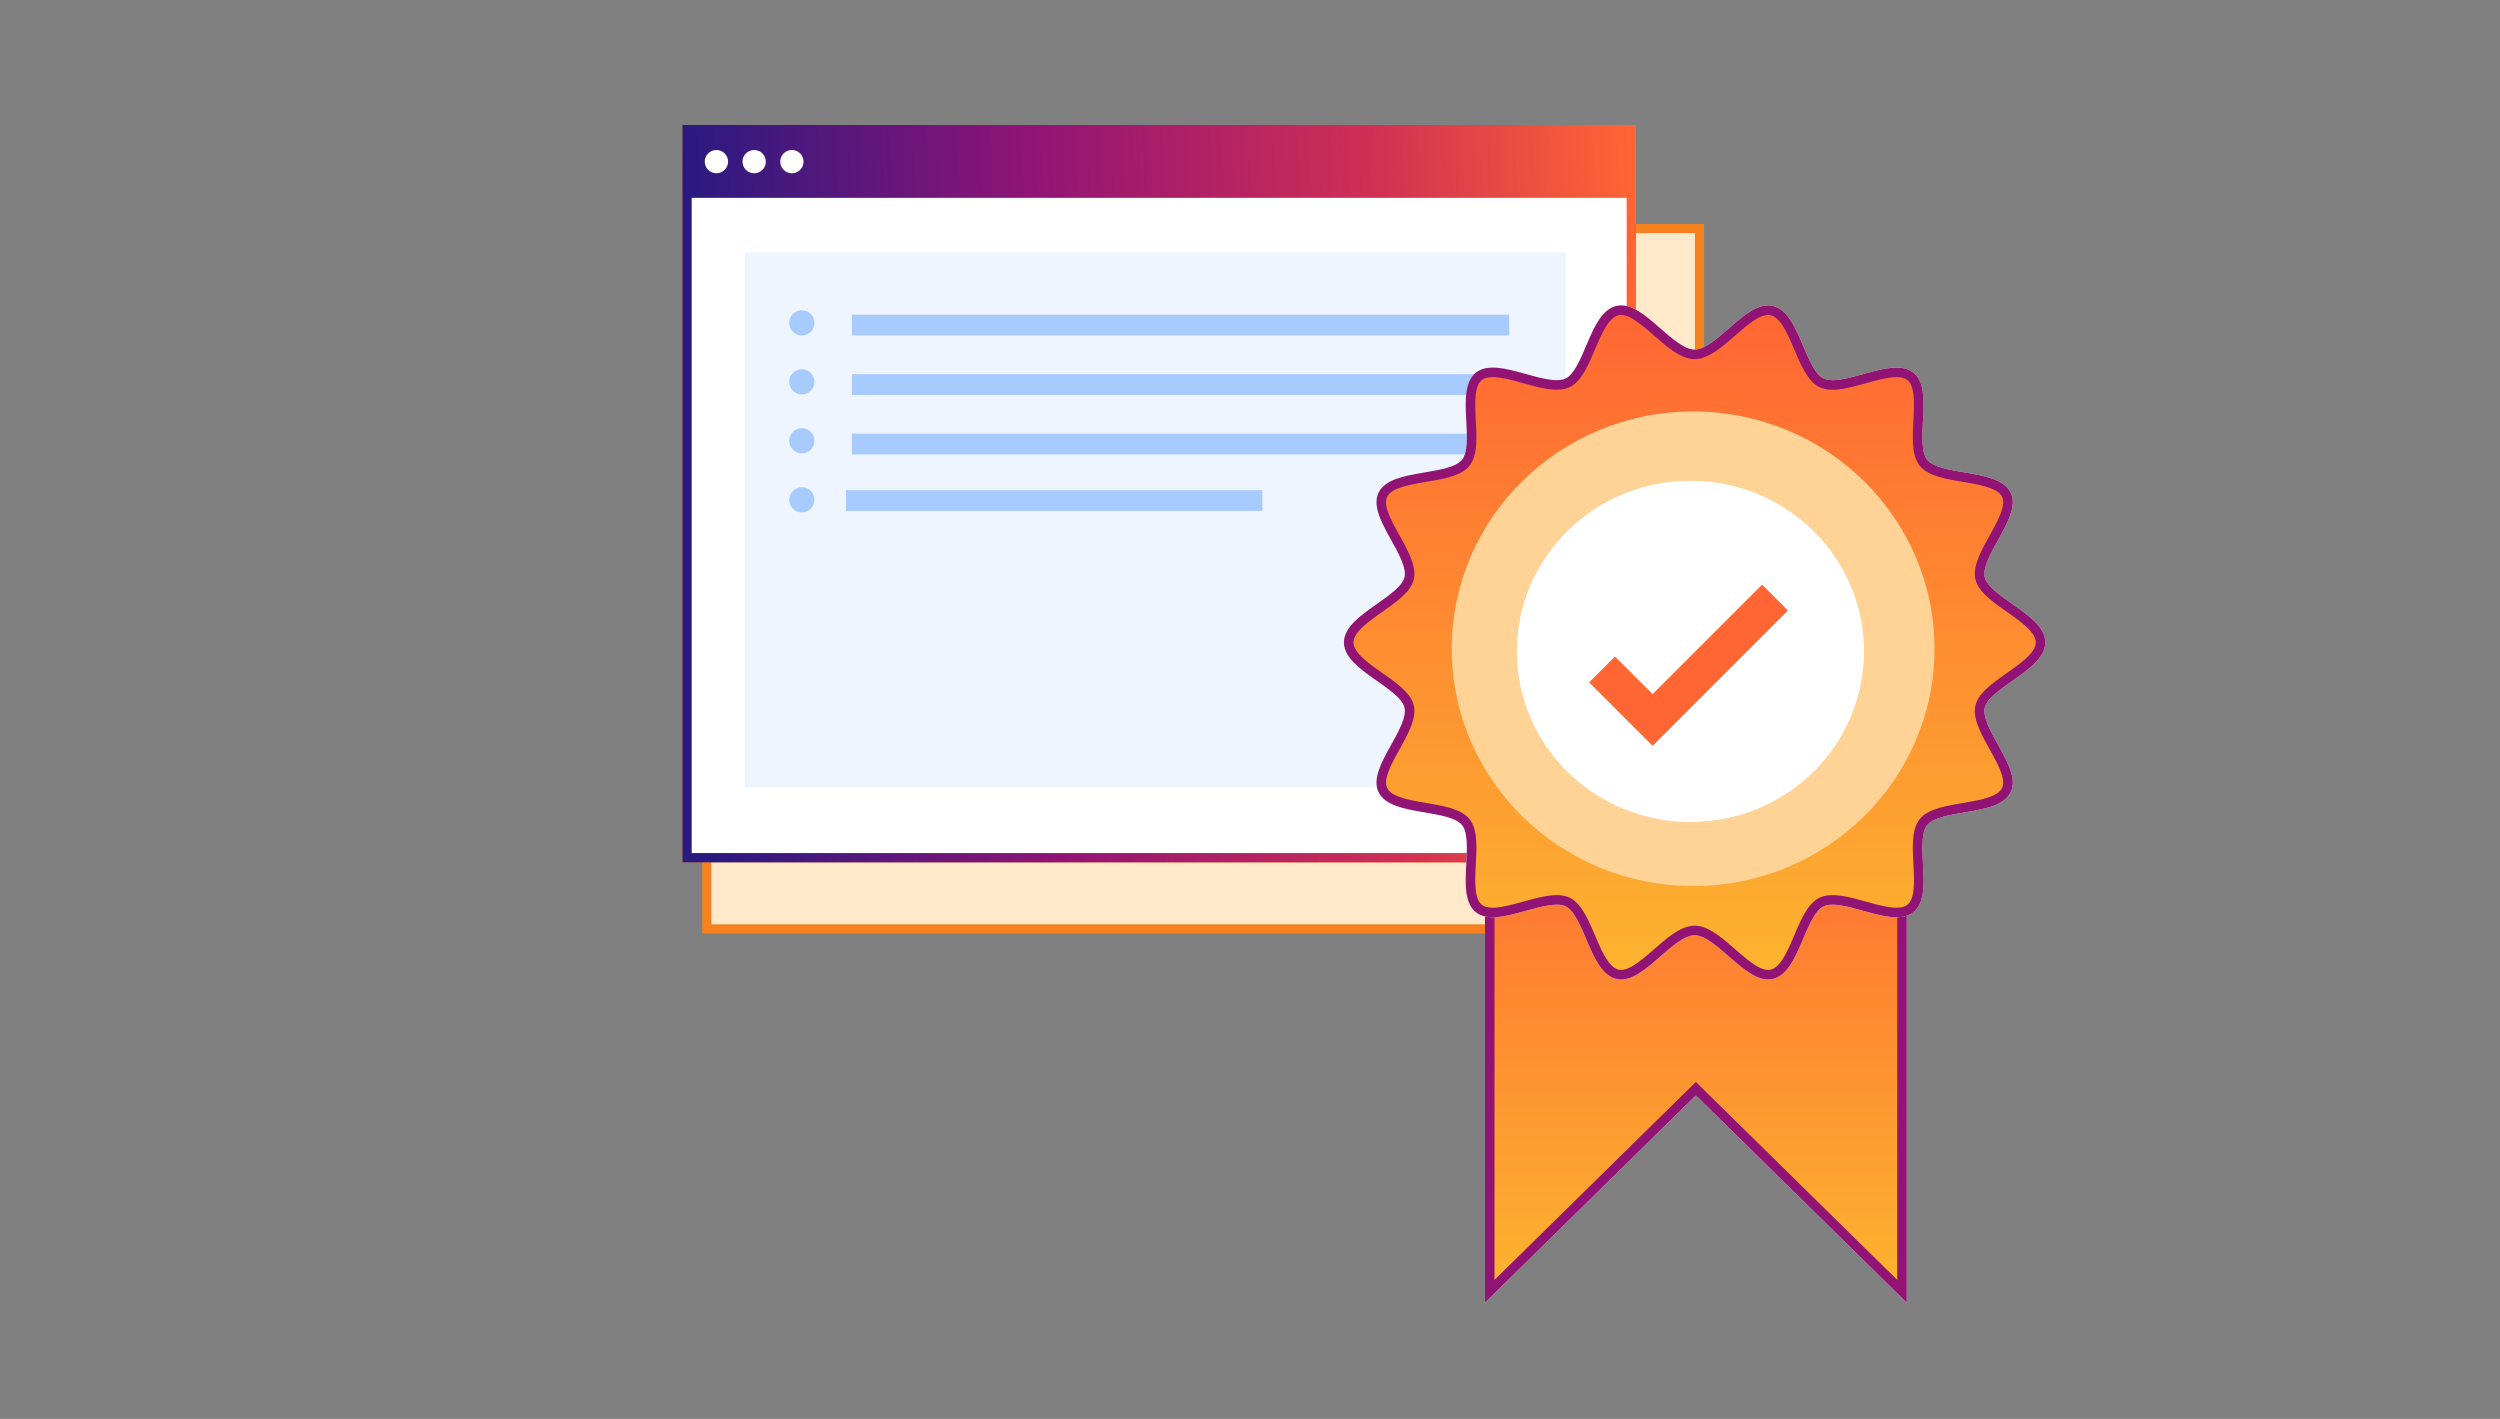 <svg width="740" height="420" viewBox="0 0 740 420" fill="none" xmlns="http://www.w3.org/2000/svg">
<rect x="0" y="0" width="740" height="420" fill="#808080" stroke="none"/>
<path d="M503.049 67.645H209.211V274.955H503.049V67.645Z" fill="#FFE9CB" stroke="#F6821F" stroke-width="2.704" stroke-miterlimit="10"/>
<rect x="249.546" y="94.141" width="213.175" height="158.598" fill="white"/>
<path d="M364.766 104.669H266.82V112.073H364.766V104.669Z" fill="#911475"/>
<path d="M445.425 104.67H382.048V112.074H445.425V104.67Z" fill="#FFE9CB"/>
<path d="M307.151 130.582H266.82V137.986H307.151V130.582Z" fill="#911475"/>
<path d="M307.151 230.541H266.82V237.945H307.151V230.541Z" fill="#911475"/>
<path d="M433.908 130.582H324.439V137.986H433.908V130.582Z" fill="#FFE9CB"/>
<path d="M324.435 156.493H266.82V163.897H324.435V156.493Z" fill="#911475"/>
<path d="M410.854 156.493H341.716V163.897H410.854V156.493Z" fill="#FFE9CB"/>
<path d="M376.285 182.405H341.716V189.809H376.285V182.405Z" fill="#FFE9CB"/>
<path d="M399.333 208.325H318.672V215.729H399.333V208.325Z" fill="#FFE9CB"/>
<path d="M353.246 230.541H324.439V237.945H353.246V230.541Z" fill="#FFE9CB"/>
<path d="M324.435 182.405H266.82V189.809H324.435V182.405Z" fill="#911475"/>
<path d="M301.389 208.325H266.82V215.729H301.389V208.325Z" fill="#911475"/>
<path d="M202 37V255.25H484.231V37H202ZM203.87 253.38V58.561H482.361V253.38H203.87Z" fill="#F6821F"/>
<path d="M203.835 38.834H482.393V253.411H203.835V38.834Z" fill="white" stroke="url(#paint0_linear_1308_13455)" stroke-width="1.803"/>
<path d="M202 37V255.25H484.231V37H202ZM203.87 253.38V58.561H482.361V253.38H203.87Z" fill="url(#paint1_linear_1308_13455)"/>
<path d="M212.058 51.288C213.965 51.288 215.512 49.746 215.512 47.846C215.512 45.944 213.965 44.403 212.058 44.403C210.151 44.403 208.605 45.944 208.605 47.846C208.605 49.746 210.151 51.288 212.058 51.288Z" fill="white"/>
<path d="M223.231 51.288C225.138 51.288 226.684 49.746 226.684 47.846C226.684 45.944 225.138 44.403 223.231 44.403C221.324 44.403 219.778 45.944 219.778 47.846C219.778 49.746 221.324 51.288 223.231 51.288Z" fill="white"/>
<path d="M234.396 51.288C236.303 51.288 237.849 49.746 237.849 47.846C237.849 45.944 236.303 44.403 234.396 44.403C232.488 44.403 230.942 45.944 230.942 47.846C230.942 49.746 232.488 51.288 234.396 51.288Z" fill="white"/>
<path d="M463.444 74.66H220.484V233.112H463.444V74.66Z" fill="#E0EDFF" fill-opacity="0.5"/>
<path d="M446.72 128.354H252.176V134.516H446.72V128.354Z" fill="#A8CBFF"/>
<path d="M373.656 145.081H250.415V151.243H373.656V145.081Z" fill="#A8CBFF"/>
<path d="M446.72 110.749H252.176V116.911H446.72V110.749Z" fill="#A8CBFF"/>
<path d="M446.72 93.142H252.176V99.304H446.72V93.142Z" fill="#A8CBFF"/>
<ellipse cx="237.343" cy="130.476" rx="3.74" ry="3.74" fill="#A8CBFF"/>
<ellipse cx="237.343" cy="147.941" rx="3.74" ry="3.74" fill="#A8CBFF"/>
<ellipse cx="237.343" cy="113.022" rx="3.74" ry="3.74" fill="#A8CBFF"/>
<ellipse cx="237.343" cy="95.568" rx="3.74" ry="3.74" fill="#A8CBFF"/>
<ellipse cx="501.168" cy="190.447" rx="84.296" ry="82.866" fill="#F9AB41" stroke="white" stroke-width="2.832"/>
<path d="M440.962 382.22V227.537H562.99V382.22L501.976 322.241L440.962 382.22Z" fill="url(#paint2_linear_1308_13455)" stroke="white" stroke-width="2.832"/>
<path d="M440.962 382.22V227.537H562.99V382.22L501.976 322.241L440.962 382.22Z" fill="url(#paint3_linear_1308_13455)" stroke="#911475" stroke-width="2.832"/>
<ellipse cx="501.168" cy="190.447" rx="84.296" ry="82.866" fill="#F9AB41" stroke="#911475" stroke-width="2.832"/>
<path d="M604.001 190.159C604.001 197.274 587.641 202.486 586.103 209.145C584.516 216.019 596.919 227.687 593.878 233.889C590.787 240.193 573.754 237.903 569.359 243.313C564.944 248.755 570.983 264.585 565.454 268.93C559.95 273.254 545.613 263.956 539.207 266.994C532.903 269.986 531.377 286.84 524.391 288.402C517.626 289.915 508.838 275.415 501.607 275.415C494.376 275.415 485.59 289.915 478.824 288.402C471.838 286.84 470.311 269.986 464.007 266.994C457.601 263.952 443.264 273.25 437.761 268.93C432.231 264.585 438.271 248.756 433.855 243.314C429.46 237.899 412.427 240.189 409.337 233.884C406.295 227.687 418.7 216.014 417.112 209.141C415.573 202.482 399.215 197.271 399.215 190.155C399.215 183.039 415.573 177.826 417.112 171.168C418.7 164.294 406.297 152.626 409.337 146.424C412.429 140.119 429.462 142.409 433.855 137C438.271 131.559 432.232 115.73 437.762 111.384C443.272 107.061 457.602 116.359 464.009 113.321C470.306 110.328 471.838 93.475 478.824 91.913C485.59 90.398 494.376 104.899 501.607 104.899C508.838 104.899 517.626 90.396 524.391 91.915C531.377 93.477 532.905 110.331 539.207 113.323C545.615 116.365 559.951 107.067 565.454 111.387C570.985 115.731 564.944 131.561 569.36 137.003C573.754 142.425 590.788 140.128 593.878 146.427C596.919 152.63 584.516 164.296 586.103 171.171C587.641 177.834 604.001 183.047 604.001 190.159Z" fill="url(#paint4_linear_1308_13455)" stroke="white" stroke-width="2.832"/>
<path d="M604.001 190.159C604.001 197.274 587.641 202.486 586.103 209.145C584.516 216.019 596.919 227.687 593.878 233.889C590.787 240.193 573.754 237.903 569.359 243.313C564.944 248.755 570.983 264.585 565.454 268.93C559.95 273.254 545.613 263.956 539.207 266.994C532.903 269.986 531.377 286.84 524.391 288.402C517.626 289.915 508.838 275.415 501.607 275.415C494.376 275.415 485.59 289.915 478.824 288.402C471.838 286.84 470.311 269.986 464.007 266.994C457.601 263.952 443.264 273.25 437.761 268.93C432.231 264.585 438.271 248.756 433.855 243.314C429.46 237.899 412.427 240.189 409.337 233.884C406.295 227.687 418.7 216.014 417.112 209.141C415.573 202.482 399.215 197.271 399.215 190.155C399.215 183.039 415.573 177.826 417.112 171.168C418.7 164.294 406.297 152.626 409.337 146.424C412.429 140.119 429.462 142.409 433.855 137C438.271 131.559 432.232 115.73 437.762 111.384C443.272 107.061 457.602 116.359 464.009 113.321C470.306 110.328 471.838 93.475 478.824 91.913C485.59 90.398 494.376 104.899 501.607 104.899C508.838 104.899 517.626 90.396 524.391 91.915C531.377 93.477 532.905 110.331 539.207 113.323C545.615 116.365 559.951 107.067 565.454 111.387C570.985 115.731 564.944 131.561 569.36 137.003C573.754 142.425 590.788 140.128 593.878 146.427C596.919 152.63 584.516 164.296 586.103 171.171C587.641 177.834 604.001 183.047 604.001 190.159Z" fill="url(#paint5_linear_1308_13455)" stroke="#911475" stroke-width="2.832"/>
<ellipse cx="501.168" cy="192.03" rx="71.451" ry="70.239" fill="#FFD296"/>
<ellipse cx="500.37" cy="192.81" rx="51.38" ry="50.509" fill="white"/>
<path d="M474.205 198.16L489.167 213.123L525.401 176.889" stroke="#FF6633" stroke-width="10.816"/>
<defs>
<linearGradient id="paint0_linear_1308_13455" x1="202.933" y1="64.365" x2="483.292" y2="51.807" gradientUnits="userSpaceOnUse">
<stop stop-color="#281A81"/>
<stop offset="0.37" stop-color="#911475"/>
<stop offset="0.719" stop-color="#CE2F55"/>
<stop offset="1" stop-color="#FF6633"/>
</linearGradient>
<linearGradient id="paint1_linear_1308_13455" x1="202" y1="63.661" x2="484.231" y2="51.044" gradientUnits="userSpaceOnUse">
<stop stop-color="#281A81"/>
<stop offset="0.37" stop-color="#911475"/>
<stop offset="0.719" stop-color="#CE2F55"/>
<stop offset="1" stop-color="#FF6633"/>
</linearGradient>
<linearGradient id="paint2_linear_1308_13455" x1="501.976" y1="227.537" x2="501.976" y2="382.22" gradientUnits="userSpaceOnUse">
<stop stop-color="#F6821F"/>
<stop offset="1" stop-color="#FCB42F"/>
</linearGradient>
<linearGradient id="paint3_linear_1308_13455" x1="501.976" y1="227.537" x2="501.976" y2="382.22" gradientUnits="userSpaceOnUse">
<stop stop-color="#FF6633"/>
<stop offset="1" stop-color="#FCB42F"/>
</linearGradient>
<linearGradient id="paint4_linear_1308_13455" x1="501.608" y1="91.802" x2="501.608" y2="288.513" gradientUnits="userSpaceOnUse">
<stop stop-color="#F6821F"/>
<stop offset="1" stop-color="#FCB42F"/>
</linearGradient>
<linearGradient id="paint5_linear_1308_13455" x1="501.608" y1="91.802" x2="501.608" y2="288.513" gradientUnits="userSpaceOnUse">
<stop stop-color="#FF6633"/>
<stop offset="1" stop-color="#FCB42F"/>
</linearGradient>
</defs>
</svg>
